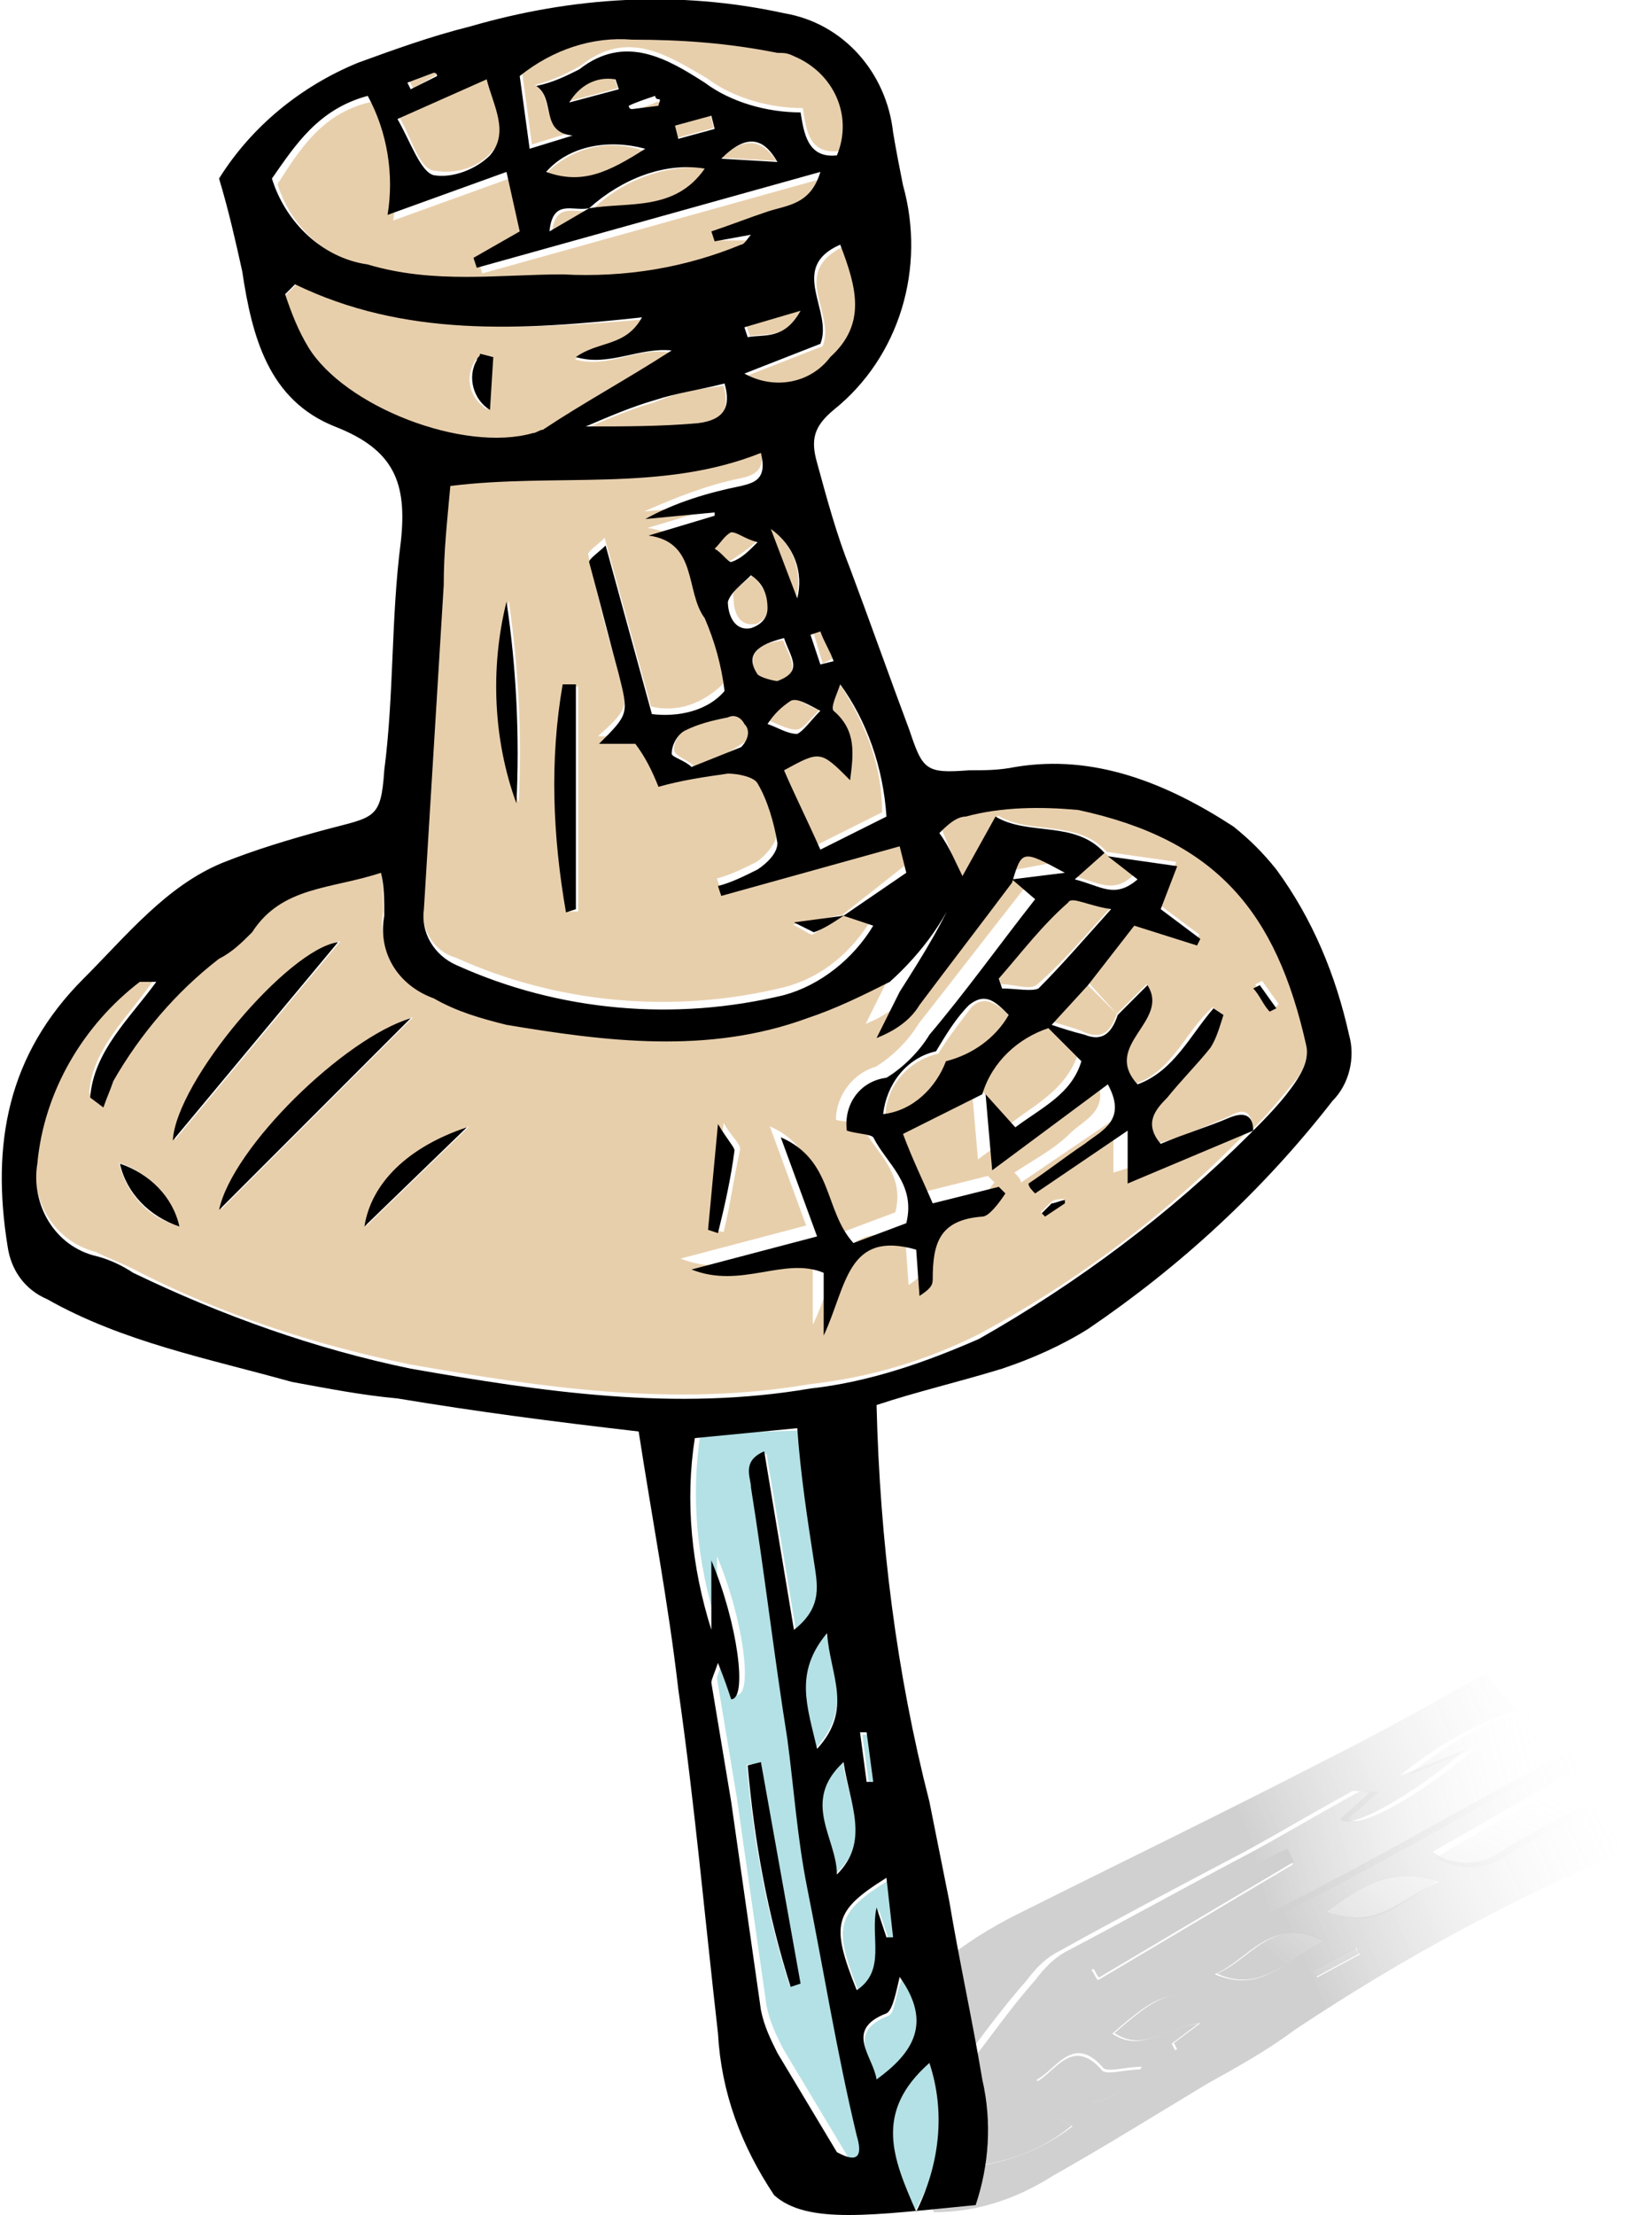 <svg xmlns="http://www.w3.org/2000/svg" viewBox="0 0 50 67" xmlns:xlink="http://www.w3.org/1999/xlink"><linearGradient id="a"><stop offset="0" stop-color="#fff" stop-opacity="0"/><stop offset=".448" stop-color="#141414"/></linearGradient><linearGradient id="b" x1="-1184.271" x2="-1205.224" y1="-534.948" y2="-540.309" gradientTransform="rotate(-29.2 -1196.838 -565.511)" gradientUnits="userSpaceOnUse" xlink:href="#a"/><linearGradient id="c" x1="-1413.78" x2="-1417.896" y1="-505.568" y2="-506.16" gradientTransform="matrix(5.195 -2.903 -.577 -1.033 5882.474 -5172.344)" gradientUnits="userSpaceOnUse" xlink:href="#a"/><linearGradient id="d" x1="-1414.526" x2="-1419.736" y1="-476.568" y2="-476.999" gradientTransform="matrix(4.103 -2.293 -.794 -1.421 4254.908 -4466.513)" gradientUnits="userSpaceOnUse" xlink:href="#a"/><linearGradient id="e" x1="-1423.9" x2="-1431.112" y1="-472.469" y2="-472.874" gradientTransform="matrix(2.968 -1.658 -.841 -1.505 2658.352 -3619.236)" gradientUnits="userSpaceOnUse" xlink:href="#a"/><linearGradient id="f" x1="-1424.982" x2="-1432.698" y1="-469.746" y2="-470.136" gradientTransform="matrix(2.772 -1.549 -.874 -1.563 2368.73 -3487.759)" gradientUnits="userSpaceOnUse" xlink:href="#a"/><linearGradient id="g" x1="-1423.919" x2="-1430.851" y1="-525.476" y2="-526.183" gradientTransform="matrix(3.085 -1.724 -.484 -.866 2968.039 -3456.274)" gradientUnits="userSpaceOnUse" xlink:href="#a"/><linearGradient id="h" x1="-1424.664" x2="-1431.498" y1="-520.113" y2="-520.786" gradientTransform="matrix(3.13 -1.749 -.506 -.905 3024.894 -3508.862)" gradientUnits="userSpaceOnUse" xlink:href="#a"/><linearGradient id="i" x1="-1461.252" x2="-1476.9" y1="-952.491" y2="-955.638" gradientTransform="matrix(1.366 -.763 -.109 -.196 722.264 -1847.456)" gradientUnits="userSpaceOnUse" xlink:href="#a"/><linearGradient id="j" x1="-1182.219" x2="-1206.533" y1="-533.907" y2="-536.159" gradientTransform="rotate(-29.2 -1196.57 -563.93)" gradientUnits="userSpaceOnUse" xlink:href="#a"/><linearGradient id="k" x1="-1408.622" x2="-1411.983" y1="-578.546" y2="-579.587" gradientTransform="matrix(6.365 -3.556 -.337 -.602 7599.367 -5905.225)" gradientUnits="userSpaceOnUse" xlink:href="#a"/><g opacity=".2"><path fill="url(#b)" d="M-1170.9-547.2c-.1-.1-.2-.2-.4-.3-.4-.3-.8-.7-1.1-1-1.3.4-2.5 1.1-3.6 2l2-.8c-1.6 1.4-3.6 2.5-3.8 2.1l.9-.8h-.6c-1.1.6-2.1 1.2-3.2 1.8-1.9 1-3.7 2-5.6 3-.4.2-.7.5-1 .9-.8.9-1.4 1.8-2.2 2.8-.2.3-.4.5-.6.8l.2.2c.1 0 .1.1.2.2.3-.3.5-.5.8-.7 2.1-1.4 4.3-2.7 6.6-4 1.3-.8 2.7-1.4 4-2.1 2.3-1.2 4.5-2.5 6.8-3.7 0-.2.2-.5.6-.4zm-8.6 3.4l-5.9 3.5c-.1-.1-.1-.2-.2-.3 1.8-1.4 3.8-2.6 5.9-3.6z" transform="translate(1218.632 600.197)"/><path fill="url(#c)" d="M-1170-546.2l-.1-.1c-.1-.1-.2-.3-.4-.4l-4.7 2.7c.7.4 1.6.4 2.2-.1 1-.6 2.1-1.1 3.2-1.7-.1-.3-.2-.4-.2-.4z" transform="translate(1218.632 600.197)"/><path fill="url(#d)" d="M-1186.2-535.9c-1.2 1-2.8 1.4-4.4 1.2 1.3-1.2 2.4-2.3 4.4-1.2z" transform="translate(1218.632 600.197)"/><path fill="url(#e)" d="M-1183.1-538.4l.8-.6c-1 .1-1.7.9-2.6.3 1.6-1.4 2-1.5 3.5-.4l-1.6.9z" transform="translate(1218.632 600.197)"/><path fill="url(#f)" d="M-1187.3-537.2c.6-.3 1.1-1.4 2-.4.1.2.7 0 1.2 0-1 1.4-2.1 1.1-3.2.4z" transform="translate(1218.632 600.197)"/><path fill="url(#g)" d="M-1181.8-540.5c1-.4 1.7-1.8 3.3-1-1.2.6-2 1.6-3.3 1z" transform="translate(1218.632 600.197)"/><path fill="url(#h)" d="M-1175.1-543.3c-1.1.6-1.9 1.6-3.4.9 1.1-.7 1.9-1.4 3.4-.9z" transform="translate(1218.632 600.197)"/><path fill="url(#i)" d="M-1177.5-541.1l-1.3.7c0-.1-.1-.1-.1-.2l1.3-.7c0 .1.1.2.1.2z" transform="translate(1218.632 600.197)"/><path fill="url(#j)" d="M-1169.6-544.4c-1.1.5-2.2 1.1-3.2 1.7-.6.5-1.5.6-2.2.1l4.7-2.7c-.1-.1-.2-.2-.4-.3-.3-.1-.5.1-.8.3-2.3 1.2-4.5 2.5-6.8 3.7-1.3.7-2.7 1.3-4 2.1-2.2 1.3-4.4 2.6-6.6 4-.9.6-.7-.2-.6-.4.7-.9 1.4-1.9 2.2-2.8.3-.4.6-.7 1-.9 1.8-1 3.7-2 5.6-3 1.1-.6 2.1-1.2 3.2-1.8.1-.1.3 0 .6 0l-.9.8c.2.4 2.2-.7 3.8-2.1l-2 .8c1.1-.9 2.3-1.6 3.6-2-.4-.3-.7-.7-1-1.1-1.6.9-3.2 1.8-4.8 2.6-3.1 1.6-6.2 3.1-9.4 4.7-1.6.8-3 1.9-4 3.3-.5 1.2.5 3 1.5 5.7 1.3 0 2.5-.4 3.6-1.1 1.6-.9 3.2-1.9 4.7-2.8.9-.5 1.8-1 2.6-1.6 3.3-2.2 6.8-4.1 10.5-5.6-.1-.5-.5-1-.9-1.6zm-20.7 11.3c1.3-1.2 2.4-2.3 4.4-1.2-1.3 1-2.9 1.4-4.4 1.2zm3.3-2.6c.6-.3 1.1-1.4 2-.4.1.2.7 0 1.2 0-1 1.5-2.1 1.2-3.2.4zm4.2-.9l-.1-.2.8-.6c-1 .1-1.7.9-2.6.3 1.6-1.4 2-1.5 3.5-.4zm1.2-2.3c1-.4 1.7-1.8 3.3-1-1.2.6-1.9 1.6-3.3 1zm4.4-.6l-1.3.7c0-.1-.1-.1-.1-.2l1.3-.7c0 .1 0 .1.1.2zm-1-1.3c1-.7 1.9-1.4 3.4-.9-1.2.5-1.9 1.5-3.4.9z" transform="translate(1218.363 598.616)"/><path fill="url(#k)" d="M-1179.2-542.3l-5.9 3.5c-.1-.1-.1-.2-.2-.3 1.8-1.4 3.8-2.6 5.9-3.6z" transform="translate(1218.363 598.616)"/></g><path fill="#e8cfac" d="M37.8 34.17c-2.4 2.5-5.2 4.6-8.2 6.2-1.6.8-3.3 1.3-5.1 1.5-4.1.7-8.1.1-12.1-.6-2.9-.6-5.7-1.5-8.4-2.9-.4-.2-.7-.3-1.1-.5-1.2-.3-2-1.5-1.8-2.8.3-2.2 1.4-4.1 3.1-5.5h.5c-.8 1.2-1.9 2.1-2 3.5l.4.3c.1-.3.2-.5.3-.8.8-1.5 1.8-2.7 3.2-3.7.4-.2.7-.5 1-.8 1-1.3 2.5-1.3 3.9-1.8.1.4.1.9.1 1.3-.2 1.1.5 2.2 1.5 2.5.7.3 1.4.6 2.2.8 3.1.6 6.1 1 9.1-.2.9-.3 1.7-.8 2.5-1.1l-.7 1.4c.5-.2 1-.5 1.3-1 1-1.2 1.9-2.5 2.8-3.7l.7.6c-1.1 1.4-2.1 2.7-3.2 4.1-.3.5-.8 1-1.3 1.3-.7.2-1.2.9-1.2 1.6.3.1.7 0 .8.2.4.8 1.3 1.4 1 2.6l-1.6.6c-.9-.9-.6-2.5-2.2-3.2l1.1 3-3.8 1c1.5.6 2.8-.3 4 .1v1.9c.7-1.4.7-3.2 2.8-2.6l.1 1.4c.3-.2.4-.3.4-.5 0-1.1.2-1.8 1.5-1.9.3 0 .5-.5.7-.7l-.2-.2-2 .5-.9-2.1 2.4-1.2.2 2.3 3.5-2.6c.6 1.1-.3 1.4-.7 1.8-.5.5-1.1.8-1.7 1.2.1.1.2.2.2.3l2.8-1.9v1.6zm-27.5-5.7c-1.6.3-4.9 4.2-5 6zm2.2 2.3c-2 .6-5.4 3.9-5.8 5.8zm1.7 3.3c-1.8.7-2.9 1.8-3.1 3zm7.3 3.1l.4.1c.2-.8.3-1.6.5-2.5 0-.2-.2-.3-.5-.8zm-17.9-2c.2.9.9 1.7 1.8 1.9-.2-.9-.9-1.6-1.8-1.9zm28.6 1.2v-.1c-.1 0-.3 0-.4.1l-.3.3.1.1zm-6.7-8.7l.9.1c-.6 1-1.5 1.8-2.7 2.1-3.3.8-6.8.5-9.9-.9-.7-.2-1.1-.9-1-1.7.2-3.3.4-6.5.6-9.8.1-1 .1-1.9.2-3 3.2-.4 6.4.2 9.4-1 .2.7-.1.9-.6 1-1 .2-2 .6-2.9 1l2.1-.2v.1l-2 .6c1.6.2 1.2 1.7 1.7 2.5.3.7.5 1.5.6 2.2-.6.6-1.4.9-2.2.7l-1.4-5.1c-.2.2-.5.4-.5.5.3 1.2.5 2.3.9 3.4.3 1.2.4 1.2-.6 2.1h1.1c.2.4.4.8.7 1.3.7-.2 1.4-.3 2.1-.4.3 0 .8.1.9.3.3.6.5 1.2.6 1.8 0 .2-.3.6-.6.8-.4.2-.8.4-1.2.5l.1.3 5.4-1.5.2.8-1.9 1.5-1.5.3c.4.2.5.3.6.3l.9-.6zm-8.3-.1h.3v-6.8h-.4c-.4 2.2-.4 4.5.1 6.8zm-1.8-9.4c-.5 2-.4 4.2.3 6.1.1-2 0-4-.3-6.1z"/><path fill="#b4e1e5" d="M21.2 43.37c-.3 1.9-.1 3.9.5 5.8v-2.1c.8 1.9 1.1 4.2.6 4.2-.1-.3-.2-.6-.4-1.1-.1.3-.2.5-.2.6l.6 3.6.9 6.3c.1.5.3.9.5 1.3l1.8 3c.2.3.3.6.5.9l.2-.1c.1 0 .1-.1.2-.1-.2-.3-.3-.7-.4-1-.6-2.5-1-5-1.5-7.5-.3-1.5-.4-3-.6-4.5-.4-2.5-.7-5.1-1.1-7.6 0-.3-.3-.8.4-1.1l.9 5.4c.9-.7.7-1.4.6-2.1-.2-1.3-.4-2.6-.5-4zm3 16.6l-.3.1c-.7-2.2-1.1-4.4-1.3-6.7h.4z"/><path fill="#e8cfac" d="M29.1 26.57l-.6-1.5c.3-.2.5-.5.8-.5 1.1-.2 2.2-.3 3.4-.2 4.3 1 6 3.2 6.9 7.1 0 .4-.1.8-.3 1.1-.5.6-.9 1.1-1.4 1.6 0-.5-.2-.7-.7-.4-.7.3-1.4.6-2.1.8-.5-.7-.2-1 .2-1.4.5-.5.9-1 1.3-1.5.2-.3.3-.6.4-1l-.3-.2c-.8.7-1.2 1.9-2.3 2.3-1.1-1.2 1-1.9.3-3l-.9.9-.9-1 1.4-1.8 1.9.6.1-.2-1.2-.9.5-1.3-2.1-.3c-.9-1-2.3-.5-3.3-1.1zm9.4 4l.2-.2-.5-.7-.2.1c.1.4.3.6.5.8zM21.7 7.27h1.2c-.2.2-.2.3-.3.3-1.7.6-3.6.9-5.4.9-2 0-3.9.3-5.9-.3-1.4-.3-2.5-1.3-2.9-2.6.7-1.1 1.4-2.2 2.9-2.5.6 1.1.8 2.4.6 3.6l3.6-1.3.4 1.8-1.4.8.1.3L25 5.37c-.3 1-1.1 1-1.6 1.2s-1.1.4-1.7.6zM9 8.57c3.3 1.6 6.8 1.4 10.4 1.1-.5.9-1.3.8-2 1.2 1 .3 1.9-.4 2.9-.2-1.4.8-2.6 1.6-3.9 2.4-.1 0-.2.1-.3.1-2 .6-5.7-.8-6.8-2.6-.3-.5-.5-1.1-.7-1.6zm5.9 2.2h-.4c-.4.4-.4 1.1.1 1.5.1.1.1.1.2.1zm1.3-8.2c.6.4.1 1.4 1.2 1.4l-1.3.4-.3-2.2c.9-.8 2.1-1.2 3.4-1.1 1.5 0 3 .2 4.4.4 1.2.2 2.1 1.3 1.9 2.6 0 .2-.1.4-.1.5-.9.1-1-.6-1.1-1.3-1 0-2.1-.3-2.9-.9-1.2-.7-2.4-1.5-3.8-.4-.5.3-1 .5-1.4.6zm9.2 18.1c.8 1.2 1.3 2.5 1.3 3.9l-2 1c-.4-.9-.7-1.6-1.1-2.4 1.1-.6 1.1-.6 2 .3.1-.8.2-1.5-.5-2.1 0 0 .2-.3.3-.7zM12.1 3.57l2.7-1.3c.2.9.7 1.7.1 2.3-.4.5-1.1.7-1.7.6-.5 0-.7-.9-1.1-1.6zm10.5 7.8l2.3-.9c.4-1-1-2.2.6-3 .5 1.2.8 2.3-.3 3.4-.6.8-1.8 1-2.6.5z"/><path fill="#b4e1e5" d="M28.1 62.37c.5 1.5.4 3.1-.4 4.5-.7-1.6-1.3-3 .4-4.5z"/><path fill="#e8cfac" d="M21.9 11.67c.2.7 0 1.1-.8 1.2-1.1.1-2.3.2-3.4.1.7-.3 1.4-.6 2.1-.8.7-.3 1.3-.4 2.1-.5z"/><path fill="#b4e1e5" d="M26.9 58.67l-.3-.9c-.2 1 .3 1.9-.6 2.5-.8-2-.7-2.4.9-3.4l.2 1.8zm-.4 4.3c-.1-.7-.9-1.5.4-2 .2-.1.2-.7.4-1.1.9 1.3.3 2.3-.8 3.1zm-1.2-6.3c0-1.1-1.1-2.2.2-3.4.2 1.3.9 2.4-.2 3.4z"/><path fill="#e8cfac" d="M21 23.17c-.2-.2-.6-.3-.6-.5 0-.3.2-.5.4-.7.4-.2.9-.3 1.3-.4.3-.1.6.1.6.4 0 .2 0 .4-.2.5-.6.4-1 .6-1.5.7z"/><path fill="#b4e1e5" d="M25 49.37c.2 1.2.8 2.3-.3 3.5-.3-1.2-.7-2.3.3-3.5z"/><path d="M17.9 6.37c.9-.9 2.2-1.4 3.5-1.3-.9 1.3-2.3 1.1-3.5 1.3zm-1.4-1.1c.8-.8 1.9-1.1 3-.7-1 .7-1.9 1.1-3 .7zm6.3 12.1l.6.9c-.1.3-.3.5-.5.6-.5.1-.7-.3-.7-.8-.1-.2.3-.4.6-.7zm.9 2c.2.5.6 1-.2 1.3-.2.1-.6 0-.6-.2-.3-.7 0-1 .8-1.1zm1.1 2.1c-.3.3-.5.6-.7.6-.3 0-.6-.2-.9-.3.2-.3.4-.5.7-.7.2 0 .5.3.9.4zm-.7-3.4l-.8-2.1c.7.5 1 1.3.8 2.1zm-1.2-1.7c-.2.2-.5.4-.8.6-.1 0-.3-.2-.5-.4.2-.2.3-.4.5-.5.2 0 .4.2.8.3zm-.3-6.5l1.7-.5c-.5.9-1.1.7-1.6.8zm.9-5l-1.7-.1c.8-.7 1.3-.5 1.7.1zm-4.8-2.2l-1.5.4c.3-.5.8-.8 1.4-.7zm6.2 17.4l-.3-1 .3-.1c.1.3.3.6.4.9zm-4.5-16.3l1.1-.3.1.4-1.1.3z" fill="#e8cfac"/><path fill="#b4e1e5" d="M26.3 52.47l.2 1.5h-.2l-.2-1.5z"/><path fill="#e8cfac" d="M17.9 6.37l-1.2.7c.1-1 .7-.6 1.2-.7zm2.1-3.1l-.8.2-.1-.1c.3-.1.6-.2.8-.3l.1.1v.1zm-6.8-1l-.7.4-.1-.2.8-.3zm20.6 28.4c-.2.6-.5.8-1.1.5-.3-.1-.6-.2-1-.3l1.1-1.2zm-2.2.3l1 1c-.4 1-1.2 1.4-2 2l-.9-1c.3-1 1-1.7 1.9-2zm2-3.5c-.9 1-1.5 1.7-2.2 2.3-.2.2-.7 0-1.1 0l-.1-.3c.7-.8 1.4-1.6 2.1-2.3.2 0 .7.2 1.3.3zm-5.2 4.4c.3-.5.7-1 1-1.4.4-.4.8-.1 1.2.3-.4.7-1.1 1.2-1.9 1.4zm0 0l.3.2c-.3.9-1 1.5-1.9 1.7 0-.9.7-1.7 1.6-1.9zm5-6.1l.9.7c-.6.6-1.1.2-1.9 0zm-3 .6c.3-.9.3-.9 1.6-.3z"/><path d="M23.43 66.4c-1-1.5-1.6-3.1-1.7-4.9-.4-3.5-.7-6.9-1.2-10.4-.3-2.6-.8-5.2-1.2-7.8-2.6-.3-4.9-.6-7.3-1-1.1-.1-2.1-.3-3.2-.5-2.5-.7-5.1-1.2-7.4-2.5-.7-.3-1.1-.9-1.2-1.6-.5-3.1 0-5.8 2.3-8.1 1.3-1.3 2.5-2.8 4.2-3.5 1-.4 2-.7 3.1-1 1.5-.4 1.7-.3 1.8-1.8.3-2.3.2-4.6.5-6.9.2-1.8-.2-2.8-2-3.5-2-.8-2.5-2.7-2.8-4.7-.2-.9-.4-1.8-.7-2.8 1-1.6 2.5-2.8 4.2-3.5 1.1-.4 2.2-.8 3.4-1.1 3.1-.9 6.3-1.1 9.5-.4 1.8.3 3.1 1.8 3.3 3.6.1.6.2 1.1.3 1.6.7 2.5-.1 5.2-2.1 6.8-.6.5-.7.9-.5 1.6.3 1.1.6 2.2 1 3.2.6 1.6 1.2 3.3 1.8 4.9.4 1.2.5 1.3 1.8 1.2.5 0 .9 0 1.4-.1 2.4-.4 4.6.5 6.6 1.8.5.4.9.8 1.3 1.3 1.1 1.5 1.8 3.2 2.2 5 .2.7 0 1.5-.5 2-2.1 2.7-4.6 5-7.4 6.9-.8.5-1.7.9-2.6 1.2-1.3.4-2.6.7-3.8 1.1.1 4.1.6 8.1 1.6 12l.6 3c.3 1.8.7 3.6 1 5.4.3 1.3.2 2.6-.2 3.8-3.1.3-5.1.6-6.1-.3zm-5.6-60.1c1.2-.2 2.6.1 3.5-1.2-1.2-.2-2.5.3-3.5 1.2-.5.1-1.1-.3-1.2.7zm11.3 20.2c-.4 1.2-1.2 2.3-2.2 3.2-.8.4-1.6.8-2.5 1.1-3 1.1-6.1.7-9.1.2-.8-.2-1.5-.4-2.2-.8-1.1-.4-1.7-1.4-1.5-2.5 0-.5 0-.9-.1-1.3-1.5.5-3 .4-3.9 1.8-.3.3-.6.6-1 .8-1.3 1-2.4 2.3-3.2 3.7-.1.3-.2.5-.3.8l-.4-.3c.1-1.4 1.2-2.4 2-3.5h-.5c-1.7 1.3-2.9 3.3-3.1 5.5-.2 1.2.5 2.5 1.8 2.8.4.1.8.3 1.1.5 2.7 1.3 5.5 2.3 8.4 2.9 4 .7 8 1.3 12.1.6 1.8-.2 3.5-.8 5.1-1.5 3-1.7 5.8-3.8 8.2-6.2.5-.5 1-1 1.4-1.6.2-.3.4-.7.3-1.1-.9-4-2.7-6.2-6.9-7.1-1.1-.1-2.3-.1-3.4.2-.3 0-.6.3-.8.5.3.4.5.9.7 1.3zm-3.6 1.2l1.9-1.3-.2-.8-5.4 1.5-.1-.3c.4-.1.8-.3 1.2-.5.3-.2.6-.5.6-.8-.1-.6-.3-1.3-.6-1.8-.1-.2-.6-.3-.9-.3-.7.1-1.4.2-2.1.4-.2-.5-.4-.9-.7-1.3h-1.1c.9-.9.9-.9.6-2.1-.3-1.1-.6-2.3-.9-3.4 0-.1.3-.3.5-.5l1.4 5.1c.8.1 1.7-.1 2.2-.7-.1-.8-.3-1.5-.6-2.2-.6-.8-.2-2.3-1.7-2.5l2-.6v-.1l-2.1.2c.9-.5 1.9-.8 2.9-1 .4-.1.8-.2.6-1-3 1.2-6.2.6-9.4 1-.1 1.1-.2 2-.2 3-.2 3.3-.4 6.5-.6 9.8-.1.7.3 1.4 1 1.7 3.1 1.4 6.6 1.7 9.9.9 1.1-.3 2.1-1.1 2.7-2.1zm.4 36.9c-.6-2.5-1-5-1.5-7.5-.3-1.5-.4-3-.6-4.5-.4-2.5-.7-5.1-1.1-7.6 0-.3-.3-.8.4-1.1l.9 5.4c.9-.7.7-1.4.6-2.1-.2-1.3-.4-2.6-.5-4l-3.1.3c-.3 1.9-.1 3.9.5 5.8v-2.1c.8 1.9 1.1 4.2.6 4.2-.1-.3-.2-.6-.4-1.1-.1.3-.2.5-.2.6l.6 3.6.9 6.3c.1.5.3.9.5 1.3l1.8 3c.2.1.9.5.6-.5zm-4.3-57.3l-.1-.3c.6-.2 1.1-.4 1.7-.6s1.3-.2 1.6-1.2l-10.4 2.9-.1-.3 1.4-.8-.4-1.8-3.6 1.3c.2-1.2 0-2.5-.6-3.6-1.5.4-2.2 1.5-2.9 2.5.4 1.3 1.5 2.4 2.9 2.6 2 .6 4 .3 5.9.3 1.9.1 3.7-.2 5.4-.9.1 0 .2-.2.3-.3zM8.93 8.6l-.3.3c.2.6.4 1.1.7 1.6 1.1 1.8 4.7 3.2 6.8 2.6.1 0 .2-.1.3-.1 1.2-.8 2.5-1.5 3.9-2.4-1-.1-1.9.5-2.9.2.7-.5 1.5-.3 2-1.2-3.7.4-7.2.6-10.5-1zm7.3-6c.5-.1.9-.3 1.3-.5 1.4-1.1 2.7-.3 3.8.4.8.6 1.9.9 2.9.9.1.6.2 1.4 1.1 1.3.5-1.2-.1-2.5-1.3-3-.2-.1-.3-.1-.5-.1-1.5-.3-2.9-.4-4.4-.4-1.2-.1-2.4.3-3.4 1.1l.3 2.2 1.3-.4c-1-.1-.5-1.1-1.1-1.5zm9.2 18.1c-.1.3-.3.7-.2.8.7.6.6 1.3.5 2.1-.9-.9-.9-.9-2-.3.3.7.7 1.5 1.1 2.4l2-1c-.1-1.5-.6-2.9-1.4-4zM12.03 3.6c.4.7.7 1.6 1.1 1.7.6.1 1.3-.2 1.7-.6.6-.7.1-1.5-.1-2.3zm10.5 7.7c.9.5 2 .3 2.6-.5 1.1-1 .8-2.1.3-3.4-1.6.7-.2 2-.6 3zm5.6 51.1c-1.7 1.5-1.1 2.9-.4 4.5.7-1.4.9-3 .4-4.5zm-6.2-50.8c-.8.2-1.5.3-2.1.5-.7.2-1.4.5-2.1.8 1.1 0 2.3 0 3.4-.1.8-.1 1-.5.8-1.2zm4.9 47h.2l-.2-1.8c-1.6 1-1.7 1.4-.9 3.4.9-.6.4-1.6.6-2.5zm-.3 4.3c1.1-.8 1.7-1.7.7-3.1-.1.4-.2 1-.4 1.1-1.3.5-.4 1.3-.3 2zm-1.2-6.2c1-1 .4-2.1.2-3.4-1.3 1.2-.2 2.3-.2 3.4zm-4.4-33.5l1.5-.6c.2-.2.3-.5.1-.7-.1-.2-.3-.3-.5-.2-.5.1-.9.2-1.3.4-.2.1-.4.4-.4.7 0 .1.4.2.6.4zm4.1 26.2c-1 1.2-.6 2.2-.3 3.5 1.1-1.2.4-2.2.3-3.5zm-8.5-44.2c1.1.4 1.9 0 3-.7-1.1-.3-2.3-.1-3 .7zm6.2 12.2c-.3.3-.6.5-.7.8 0 .4.2.9.7.8.3-.1.5-.3.5-.6 0-.5-.2-.8-.5-1zm1 1.9c-.8.2-1.2.5-.8 1.1.1.1.5.2.6.2.8-.3.4-.7.2-1.3zm1.1 2.2c-.4-.2-.7-.4-.9-.3-.3.2-.5.4-.7.7.3.1.6.3.9.3.2-.1.4-.4.7-.7zm-.7-3.4c.2-.8-.1-1.6-.8-2.1zm-1.2-1.7c-.4-.1-.6-.3-.8-.3-.2.1-.3.3-.5.5.2.1.4.4.5.4.3-.1.5-.3.8-.6zm-.4-6.5l.1.3c.5-.1 1.1.1 1.6-.8zm1-5c-.4-.7-.9-.9-1.7-.1zm-4.8-2.2l-.1-.3c-.6-.1-1.1.2-1.4.7zm6.1 17.4l.4-.1c-.1-.3-.3-.6-.4-.9l-.3.1zm-4.4-16.3l.1.4 1.1-.3-.1-.4zm5.8 48.6h-.2l.2 1.5h.2zm-6.3-49.2c0-.1.1-.2 0-.2s-.1-.1-.1-.1c-.3.1-.6.2-.8.3 0 0 0 .1.1.1zm-6.7-.9s0-.1-.1-.1l-.8.3.1.2zm15.9 24.2l1-1.8c1 .6 2.4.1 3.3 1.1l-.9.8c.8.2 1.2.6 1.9 0l-.9-.7 2.1.3-.5 1.3 1.2.9-.1.2-1.9-.6-1.4 1.8-1.1 1.2-.1.1c-.9.3-1.7 1-2 2l-2.4 1.2c.3.8.6 1.4.9 2.1l2-.5.2.2c-.2.3-.5.7-.7.7-1.3.1-1.5.8-1.5 1.9 0 .2-.1.3-.4.5l-.1-1.4c-2.1-.6-2.1 1.1-2.8 2.6v-1.9c-1.2-.5-2.5.5-4-.1l3.8-1-1.1-3c1.6.7 1.3 2.2 2.2 3.2l1.6-.6c.3-1.2-.6-1.8-1-2.6-.1-.1-.5-.1-.8-.2-.1-.8.4-1.5 1.2-1.6.5-.3 1-.8 1.3-1.3 1.1-1.3 2.1-2.7 3.2-4.1l-.7-.6 1.6-.2c-1.3-.7-1.3-.7-1.6.3-.9 1.2-1.9 2.5-2.8 3.7-.3.5-.8.8-1.3 1l.7-1.4c.7-1.1 1.4-2.2 1.9-3.5zm-.5 5.6c.8-.2 1.5-.7 1.9-1.4-.4-.4-.7-.7-1.2-.3-.4.4-.7.9-1 1.4-.9.2-1.5 1-1.6 1.9.9-.1 1.6-.8 1.9-1.6zm5-4.6c-.7-.1-1.2-.4-1.3-.2-.8.7-1.4 1.5-2.1 2.3l.1.3c.4 0 .9.1 1.1 0 .7-.7 1.3-1.4 2.2-2.4zm.2 3.2l.9-.9c.7 1.1-1.4 1.8-.3 3 1.1-.4 1.6-1.5 2.3-2.3l.3.2c-.1.3-.2.7-.4 1-.4.5-.9 1-1.3 1.5-.4.4-.7.8-.2 1.4.7-.3 1.4-.5 2.1-.8.5-.2.7 0 .7.4l-3.8 1.6v-1.6l-2.8 1.9c-.1-.1-.2-.2-.2-.3.6-.4 1.1-.8 1.7-1.2.5-.4 1.3-.7.7-1.8l-3.5 2.6-.2-2.3.9 1c.8-.6 1.7-1 2-2l-1-1 .1-.1c.3.1.6.2 1 .3.5.2.8 0 1-.6zm-23.6-2.2l-5 6c.1-1.8 3.5-5.8 5-6zm2.2 2.3l-5.8 5.8c.4-1.9 3.8-5.2 5.8-5.8zm1.7 3.3l-3.1 3c.2-1.3 1.3-2.4 3.1-3zm7.3 3.1l.3-3.2c.3.5.5.7.5.8-.1.8-.3 1.7-.5 2.5zm-17.8-2c.9.3 1.6 1 1.8 1.9-.9-.3-1.6-1-1.8-1.9zm28.6 1.2l-.6.4-.1-.1.3-.3c.1 0 .3-.1.4-.1zm-15.1-8.8c-.4-2.3-.5-4.6-.1-6.9h.4v6.8zm-1.8-9.4c.3 2 .4 4.1.3 6.1-.7-1.9-.8-4.1-.3-6.1zm10.2 9.5c-.3.2-.6.4-.9.5l-.6-.3zm-2.5 25.6l1.2 6.7-.3.1c-.7-2.2-1.1-4.4-1.3-6.7zm15.4-22.7c-.2-.2-.3-.5-.5-.7l.2-.1.5.7zm-23.5-19.8l-.1 1.6c-.5-.3-.7-1-.4-1.5 0-.1.1-.1.1-.2z"/></svg>